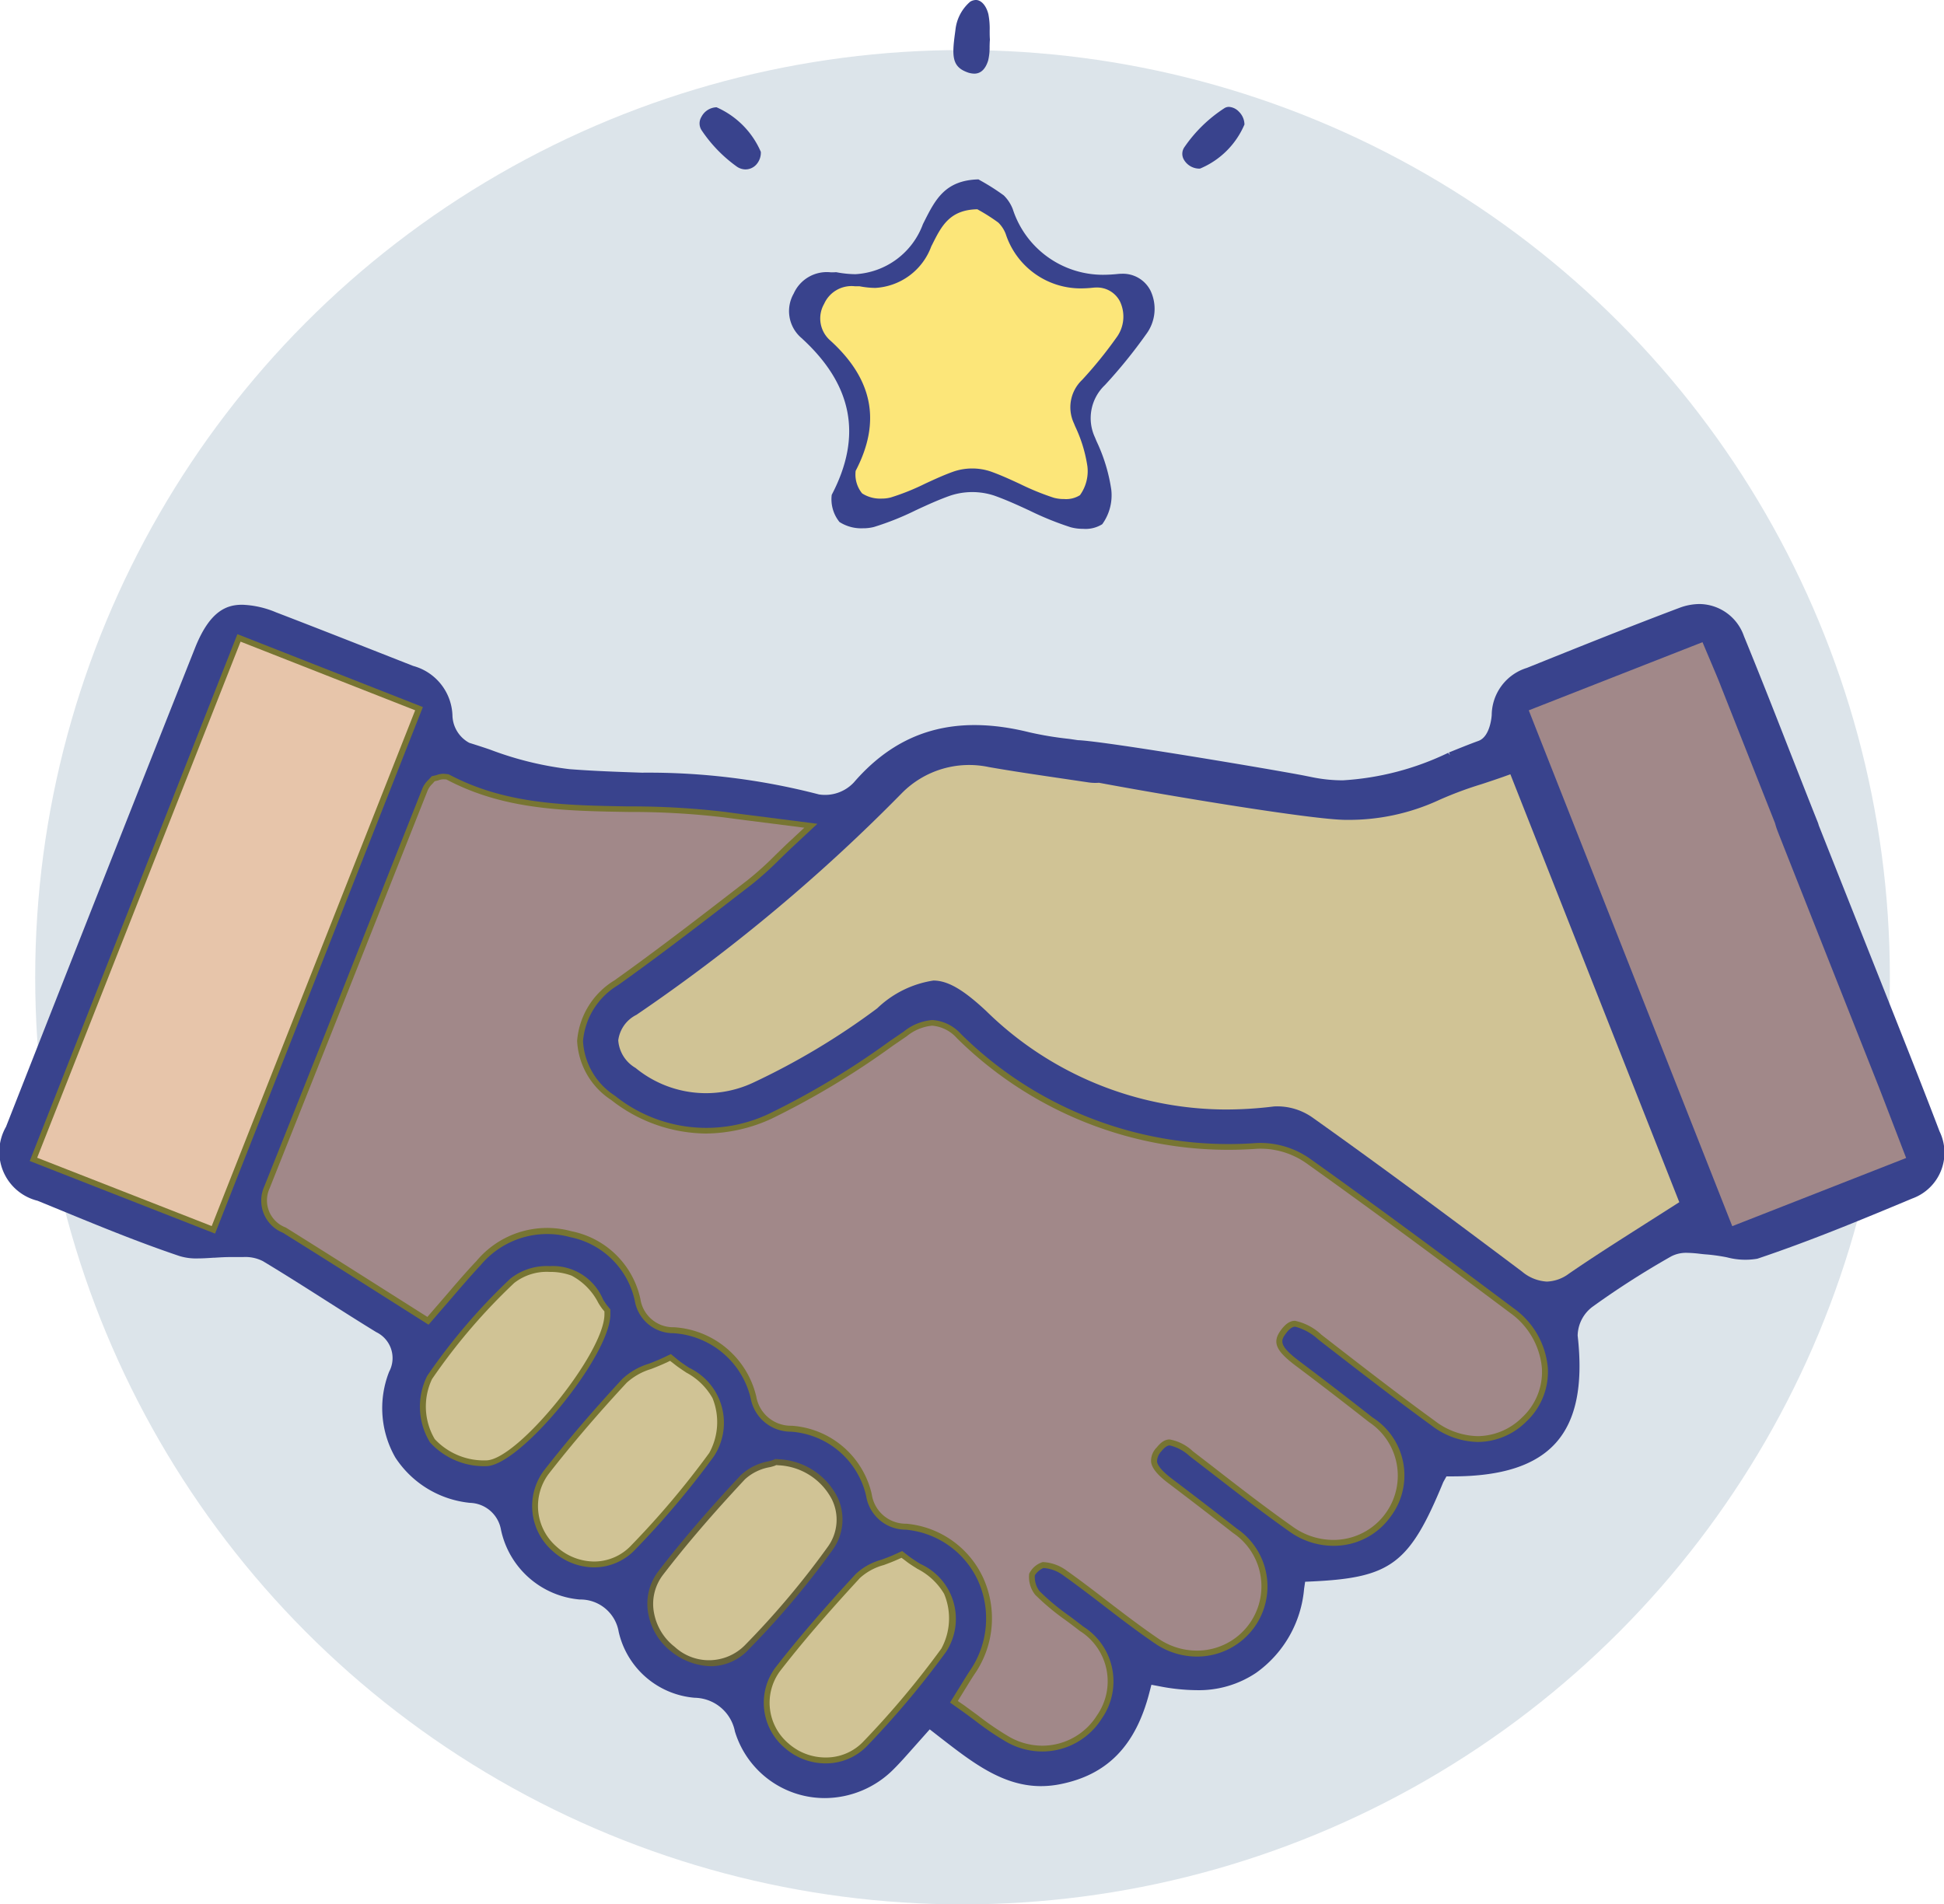 <svg xmlns="http://www.w3.org/2000/svg" width="83.853" height="82.159" viewBox="0 0 83.853 82.159">
  <g id="Group_10570" data-name="Group 10570" transform="translate(-762.621 -1139.917)">
    <circle id="Ellipse_20" data-name="Ellipse 20" cx="40" cy="40" r="40" transform="translate(764.139 1142.076)" fill="#dce4ea"/>
    <g id="Group_954" data-name="Group 954" transform="translate(-3156.676 -3204.199)">
      <path id="Path_910" data-name="Path 910" d="M3966.018,4366.931a1.973,1.973,0,0,1-.543-.07,13.217,13.217,0,0,1-1.771-.718c-.49-.227-1-.461-1.525-.647a3.022,3.022,0,0,0-1.886,0c-.515.181-1.012.41-1.493.633a12.106,12.106,0,0,1-1.8.72,1.838,1.838,0,0,1-.481.058,1.739,1.739,0,0,1-1.011-.27,1.56,1.56,0,0,1-.335-1.173c1.341-2.563.894-4.794-1.366-6.82a1.524,1.524,0,0,1-.274-1.863,1.561,1.561,0,0,1,1.593-.917l.126,0,.116-.005a4.526,4.526,0,0,0,.827.086,3.3,3.3,0,0,0,2.912-2.16l.047-.094c.487-.967.909-1.8,2.349-1.836l.091.053a9.625,9.625,0,0,1,1,.638,1.679,1.679,0,0,1,.389.594,4.09,4.09,0,0,0,3.886,2.831,6.253,6.253,0,0,0,.639-.035,1.815,1.815,0,0,1,.19-.01,1.333,1.333,0,0,1,1.223.725,1.831,1.831,0,0,1-.189,1.89,21.816,21.816,0,0,1-1.774,2.187,1.965,1.965,0,0,0-.432,2.256l.069.167a7.405,7.405,0,0,1,.635,2.08,2.131,2.131,0,0,1-.388,1.5A1.353,1.353,0,0,1,3966.018,4366.931Z" fill="#39438d"/>
      <path id="Path_911" data-name="Path 911" d="M3965.2,4365.646a1.653,1.653,0,0,1-.451-.057,11.129,11.129,0,0,1-1.468-.6c-.407-.188-.828-.383-1.266-.537a2.508,2.508,0,0,0-1.564,0c-.428.15-.84.341-1.239.525a10.092,10.092,0,0,1-1.491.6,1.521,1.521,0,0,1-.4.049,1.432,1.432,0,0,1-.838-.225,1.293,1.293,0,0,1-.278-.972c1.112-2.126.741-3.977-1.133-5.658a1.261,1.261,0,0,1-.227-1.545,1.294,1.294,0,0,1,1.321-.761l.1,0,.1,0a3.746,3.746,0,0,0,.686.072,2.733,2.733,0,0,0,2.415-1.792l.04-.078c.4-.8.753-1.5,1.948-1.523l.076.044a8.018,8.018,0,0,1,.825.529,1.371,1.371,0,0,1,.322.492,3.4,3.4,0,0,0,3.225,2.349,5.213,5.213,0,0,0,.53-.029,1.436,1.436,0,0,1,.157-.009,1.108,1.108,0,0,1,1.015.6,1.52,1.52,0,0,1-.157,1.568,18.17,18.17,0,0,1-1.471,1.814,1.629,1.629,0,0,0-.359,1.872l.057.139a6.087,6.087,0,0,1,.527,1.725,1.772,1.772,0,0,1-.322,1.241A1.122,1.122,0,0,1,3965.2,4365.646Z" fill="#fce679"/>
      <path id="Path_912" data-name="Path 912" d="M3971.043,4351.391a.773.773,0,0,1-.682-.391.5.5,0,0,1,.03-.543,6.13,6.13,0,0,1,1.714-1.67.358.358,0,0,1,.2-.06.643.643,0,0,1,.432.208.788.788,0,0,1,.239.551,3.575,3.575,0,0,1-1.908,1.9Z" fill="#39438d"/>
      <path id="Path_913" data-name="Path 913" d="M3951.452,4351.425a.668.668,0,0,1-.386-.131,6.093,6.093,0,0,1-1.514-1.571.541.541,0,0,1,0-.565.762.762,0,0,1,.653-.414,3.7,3.7,0,0,1,1.91,1.924.768.768,0,0,1-.206.559A.633.633,0,0,1,3951.452,4351.425Z" fill="#39438d"/>
      <path id="Path_914" data-name="Path 914" d="M3961.324,4347.293a.918.918,0,0,1-.325-.067c-.635-.241-.643-.694-.51-1.669l.022-.167a1.856,1.856,0,0,1,.64-1.205.507.507,0,0,1,.239-.07c.233,0,.451.248.541.617a3.281,3.281,0,0,1,.055.7c0,.134,0,.268.011.4-.008.051-.011.171-.014.291a2.375,2.375,0,0,1-.062.6C3961.806,4347.1,3961.6,4347.293,3961.324,4347.293Z" fill="#39438d"/>
      <path id="Path_915" data-name="Path 915" d="M4002.957,4392.924c-.606-1.594-1.245-3.206-1.862-4.765l-.079-.2c-.287-.724-2.582-6.5-3.264-8.224-.015-.047-.025-.091-.046-.142-.405-1.012-.8-2.028-1.2-3.042l-.049-.125c-.705-1.806-1.3-3.311-1.936-4.864a2.052,2.052,0,0,0-1.919-1.387,2.491,2.491,0,0,0-.862.164c-2.183.822-4.42,1.722-6.583,2.592a2.149,2.149,0,0,0-1.516,2.03c0,.009-.05.928-.57,1.118-.429.156-.859.332-1.276.5l.048.116-.081-.1a12.091,12.091,0,0,1-4.545,1.186,6.6,6.6,0,0,1-1.266-.124l-.339-.068c-.983-.2-8.649-1.5-9.815-1.54-.138-.018-.277-.042-.412-.059a14.515,14.515,0,0,1-1.677-.279c-3.189-.791-5.633-.093-7.58,2.16a1.7,1.7,0,0,1-1.507.518,29.234,29.234,0,0,0-7.637-.938c-1.024-.035-2.081-.071-3.121-.152a14.43,14.43,0,0,1-3.411-.837l-.041-.015c-.292-.1-.582-.193-.873-.284a1.383,1.383,0,0,1-.724-1.156,2.293,2.293,0,0,0-1.694-2.161l-.946-.372c-1.63-.642-3.315-1.305-4.978-1.944a4.109,4.109,0,0,0-1.446-.324c-.643,0-1.388.222-2.04,1.862-2.443,6.155-5.11,12.913-8.154,20.66a2.173,2.173,0,0,0,1.362,3.191l1,.41c1.662.684,3.381,1.39,5.13,1.978a2.444,2.444,0,0,0,.777.1c.221,0,.448-.015.677-.03l.042,0c.229-.015.464-.029.687-.029l.22,0,.335,0a1.655,1.655,0,0,1,.852.177c.9.541,1.8,1.113,2.668,1.666l.052.033c.708.45,1.44.917,2.169,1.363a1.243,1.243,0,0,1,.555,1.708,4.289,4.289,0,0,0,.267,3.7,4.354,4.354,0,0,0,3.219,1.957,1.4,1.4,0,0,1,1.337,1.154,3.808,3.808,0,0,0,3.4,3.016,1.673,1.673,0,0,1,1.68,1.4,3.673,3.673,0,0,0,3.273,2.839,1.8,1.8,0,0,1,1.739,1.453,4.048,4.048,0,0,0,3.884,2.875,4.2,4.2,0,0,0,2.968-1.252c.282-.281.548-.585.828-.9l.723-.813.473.368c1.38,1.07,2.684,2.081,4.326,2.081a4.258,4.258,0,0,0,.847-.087c2.022-.407,3.238-1.662,3.828-3.946l.088-.34.345.065a8.591,8.591,0,0,0,1.6.168,4.428,4.428,0,0,0,2.571-.747,4.971,4.971,0,0,0,2.07-3.624l.045-.306.309-.014c3.4-.162,4.2-.765,5.651-4.288l.136-.244h.261c2.131,0,3.59-.474,4.461-1.45s1.18-2.491.937-4.627a1.592,1.592,0,0,1,.668-1.26,36.826,36.826,0,0,1,3.372-2.157,1.4,1.4,0,0,1,.685-.15,5.4,5.4,0,0,1,.572.044c.1.011.2.022.3.028a7.89,7.89,0,0,1,.849.123,3.066,3.066,0,0,0,1.305.059c2.2-.739,4.333-1.615,6.686-2.6A2.1,2.1,0,0,0,4002.957,4392.924Z" fill="#39438d"/>
      <path id="Path_916" data-name="Path 916" d="M3990.106,4397.017c-1.038.661-2.113,1.344-3.136,2.048a1.682,1.682,0,0,1-.951.341,1.815,1.815,0,0,1-1.072-.433c-2.864-2.15-5.934-4.439-8.994-6.614a2.643,2.643,0,0,0-1.7-.509,16.868,16.868,0,0,1-2.08.132,14.808,14.808,0,0,1-10.334-4.246c-1-.935-1.665-1.317-2.282-1.317a4.466,4.466,0,0,0-2.424,1.2,30.731,30.731,0,0,1-5.382,3.221,4.789,4.789,0,0,1-5.041-.652,1.5,1.5,0,0,1-.745-1.19,1.432,1.432,0,0,1,.784-1.1,75.674,75.674,0,0,0,11.453-9.569,4.079,4.079,0,0,1,3.75-1.12c1.011.177,2.041.328,3.037.475l1.23.182a2.047,2.047,0,0,0,.481.02c3.064.573,9.256,1.6,10.642,1.6a9.255,9.255,0,0,0,4.024-.854,15.884,15.884,0,0,1,1.815-.679l.139-.045c.254-.085.516-.171.785-.266l.341-.122,7.286,18.461Z" fill="#d0c395"/>
      <path id="Path_917" data-name="Path 917" d="M3994.016,4397.015l-8.777-22.254,7.494-2.94.408.965c.149.353.281.661.4.973l2.321,5.87a3.3,3.3,0,0,0,.118.361c.345.887,4.367,11.041,4.367,11.041.207.532.976,2.538,1.17,3.043Z" fill="#a18889"/>
      <path id="Path_918" data-name="Path 918" d="M3954.912,4420.192a2.663,2.663,0,0,1-1.764-.668,2.546,2.546,0,0,1-.409-3.459c.961-1.237,2.064-2.521,3.468-4.041a2.6,2.6,0,0,1,1.1-.615c.19-.07.371-.135.56-.221l.343-.157.3.232c.137.1.295.207.449.3l.033.022a2.6,2.6,0,0,1,1.109,3.8,38.216,38.216,0,0,1-3.364,4.014A2.467,2.467,0,0,1,3954.912,4420.192Z" fill="#777532"/>
      <path id="Path_919" data-name="Path 919" d="M3958.181,4411.322l-.207.094c-.2.088-.386.157-.553.219a2.484,2.484,0,0,0-1.03.558c-1.4,1.516-2.5,2.794-3.454,4.026a2.3,2.3,0,0,0,.377,3.118,2.408,2.408,0,0,0,1.6.6,2.217,2.217,0,0,0,1.643-.708,38.026,38.026,0,0,0,3.343-3.987,2.727,2.727,0,0,0,.119-2.367,2.828,2.828,0,0,0-1.153-1.077l-.038-.025c-.158-.1-.322-.2-.467-.318Z" fill="#d0c395"/>
      <path id="Path_920" data-name="Path 920" d="M3964.256,4419.679a3.145,3.145,0,0,1-1.524-.4,12.393,12.393,0,0,1-1.363-.922c-.213-.16-.409-.305-.612-.45l-.481-.339.5-.807c.127-.207.239-.389.356-.566a3.978,3.978,0,0,0,.344-3.9,3.811,3.811,0,0,0-3.113-2.186,1.727,1.727,0,0,1-1.706-1.456,3.575,3.575,0,0,0-3.241-2.771,1.758,1.758,0,0,1-1.738-1.439,3.659,3.659,0,0,0-3.34-2.81,1.68,1.68,0,0,1-1.66-1.4,3.566,3.566,0,0,0-2.787-2.744,3.735,3.735,0,0,0-3.854,1.2c-.44.471-.871.974-1.288,1.461l-.966,1.116-2.143-1.358c-1.418-.9-2.778-1.759-4.145-2.611a1.493,1.493,0,0,1-.8-1.992q2.213-5.528,4.4-11.066l2.423-6.111a1.059,1.059,0,0,1,.249-.357l.154-.167.2-.047a.905.905,0,0,1,.309-.06l.214.022.108.055c2.4,1.247,4.956,1.288,7.661,1.332a34.157,34.157,0,0,1,4.162.237c.46.064.921.123,1.443.188l2.536.325-.975.908c-.232.216-.441.419-.637.609l-.023.023a14,14,0,0,1-1.2,1.08l-.344.265c-1.664,1.287-3.551,2.745-5.43,4.083a3.121,3.121,0,0,0-1.5,2.409,3,3,0,0,0,1.373,2.352,6.3,6.3,0,0,0,6.647.782,34.508,34.508,0,0,0,5.206-3.132l.606-.413a2.235,2.235,0,0,1,1.232-.5,1.818,1.818,0,0,1,1.236.6,16.412,16.412,0,0,0,12.76,4.706,3.73,3.73,0,0,1,2.256.647c3.089,2.2,6.065,4.413,8.821,6.479a3.525,3.525,0,0,1,1.479,2.572,2.937,2.937,0,0,1-.931,2.323,2.994,2.994,0,0,1-2.082.877,3.389,3.389,0,0,1-2-.708c-1.59-1.156-3.163-2.376-4.684-3.555l-.209-.163a2.355,2.355,0,0,0-.989-.548c-.046,0-.185,0-.4.29-.234.312-.321.522.588,1.206,1.007.756,2.038,1.55,3.153,2.425a2.959,2.959,0,0,1,.736,4.323,3,3,0,0,1-2.431,1.209,3.251,3.251,0,0,1-1.874-.6c-1.215-.856-2.4-1.78-3.553-2.673l-.779-.6a1.89,1.89,0,0,0-.849-.457c-.041,0-.165,0-.364.251a.659.659,0,0,0-.189.442c.025.191.251.448.674.767.847.639,1.752,1.336,2.77,2.129a3.017,3.017,0,0,1,.77,4.232,3.047,3.047,0,0,1-2.494,1.288,3.2,3.2,0,0,1-1.8-.56c-.759-.517-1.493-1.079-2.2-1.623-.634-.488-1.189-.911-1.762-1.318a1.592,1.592,0,0,0-.859-.319.845.845,0,0,0-.368.312.994.994,0,0,0,.2.684,9.991,9.991,0,0,0,1.287,1.071l.057.042c.183.138.366.275.545.416a2.8,2.8,0,0,1,.8,3.965A3.038,3.038,0,0,1,3964.256,4419.679Z" fill="#777532"/>
      <path id="Path_921" data-name="Path 921" d="M3960.612,4417.5l.29.2c.2.147.4.293.594.436a12.415,12.415,0,0,0,1.357.922,2.893,2.893,0,0,0,1.4.371,2.789,2.789,0,0,0,2.367-1.317,2.567,2.567,0,0,0-.749-3.636c-.177-.14-.358-.276-.54-.411l-.056-.041a10.361,10.361,0,0,1-1.32-1.1,1.226,1.226,0,0,1-.264-.917.961.961,0,0,1,.584-.5h0a1.855,1.855,0,0,1,1.027.365c.576.408,1.134.834,1.75,1.309.725.555,1.457,1.116,2.21,1.628a2.943,2.943,0,0,0,1.655.517,2.774,2.774,0,0,0,1.569-5.073c-1.015-.792-1.92-1.488-2.765-2.127-.31-.232-.727-.583-.772-.935a.807.807,0,0,1,.242-.628c.245-.31.436-.346.559-.346a1.955,1.955,0,0,1,1,.51l.78.6c1.148.892,2.333,1.813,3.544,2.665a3.005,3.005,0,0,0,1.73.559,2.772,2.772,0,0,0,1.541-5.085c-1.113-.875-2.144-1.667-3.15-2.423-.883-.663-1.032-1.027-.638-1.556.261-.349.468-.389.6-.389a2.361,2.361,0,0,1,1.138.6l.213.165c1.52,1.178,3.092,2.4,4.678,3.55a3.14,3.14,0,0,0,1.857.661,2.75,2.75,0,0,0,1.91-.808,2.682,2.682,0,0,0,.853-2.126,3.285,3.285,0,0,0-1.379-2.389c-2.755-2.063-5.73-4.277-8.816-6.475a3.441,3.441,0,0,0-2.094-.6,16.648,16.648,0,0,1-12.949-4.775,1.6,1.6,0,0,0-1.064-.535,2.033,2.033,0,0,0-1.092.453l-.6.411a34.834,34.834,0,0,1-5.249,3.156,6.91,6.91,0,0,1-2.826.633,6.694,6.694,0,0,1-4.073-1.445,3.231,3.231,0,0,1-1.473-2.554,3.362,3.362,0,0,1,1.61-2.609c1.874-1.335,3.759-2.792,5.422-4.077l.343-.266a13.624,13.624,0,0,0,1.17-1.056l.029-.029c.2-.191.407-.4.641-.613l.584-.545-2.007-.256c-.523-.066-.984-.125-1.446-.188a33.837,33.837,0,0,0-4.109-.235c-2.757-.044-5.34-.086-7.793-1.359l-.084-.044-.13-.006a.688.688,0,0,0-.232.05l-.142.033-.1.112a.863.863,0,0,0-.2.278l-2.423,6.111q-2.193,5.536-4.4,11.068a1.248,1.248,0,0,0,.7,1.685c1.367.853,2.729,1.715,4.147,2.614l1.961,1.242.825-.953c.418-.488.85-.994,1.3-1.468a3.968,3.968,0,0,1,4.095-1.274,3.8,3.8,0,0,1,2.969,2.926,1.43,1.43,0,0,0,1.447,1.215,3.889,3.889,0,0,1,3.551,2.991,1.515,1.515,0,0,0,1.529,1.258,3.808,3.808,0,0,1,3.451,2.952,1.484,1.484,0,0,0,1.493,1.275,4.052,4.052,0,0,1,3.311,2.329,4.226,4.226,0,0,1-.361,4.148c-.117.175-.228.353-.353.558Z" fill="#a18889"/>
      <path id="Path_922" data-name="Path 922" d="M3949.958,4416a2.841,2.841,0,0,1-1.709-.635,2.657,2.657,0,0,1-.983-1.6,2.309,2.309,0,0,1,.431-1.864c.992-1.293,2.154-2.647,3.55-4.141a2.374,2.374,0,0,1,1.2-.6l.057-.015a.655.655,0,0,0,.107-.031l.135-.055.148.012a2.993,2.993,0,0,1,2.515,1.614,2.233,2.233,0,0,1-.194,2.291,36.4,36.4,0,0,1-3.612,4.288A2.238,2.238,0,0,1,3949.958,4416Z" fill="#666239"/>
      <path id="Path_923" data-name="Path 923" d="M3952.782,4407.323l-.081.034c-.036.014-.084.026-.138.041l-.057.014a2.125,2.125,0,0,0-1.075.523c-1.392,1.489-2.549,2.838-3.536,4.124a2.059,2.059,0,0,0-.383,1.664,2.4,2.4,0,0,0,.89,1.443,2.179,2.179,0,0,0,3.018-.065,36.111,36.111,0,0,0,3.587-4.258,1.989,1.989,0,0,0,.173-2.04,2.74,2.74,0,0,0-2.31-1.472Z" fill="#d0c395"/>
      <path id="Path_924" data-name="Path 924" d="M3944.922,4411.736a2.691,2.691,0,0,1-1.788-.706,2.569,2.569,0,0,1-.381-3.464c1.006-1.29,2.113-2.585,3.387-3.959a2.889,2.889,0,0,1,1.148-.658c.179-.069.381-.148.59-.246h0l.356-.169.3.246c.143.116.306.224.464.329l.028.018a2.628,2.628,0,0,1,1.063,3.819,37.108,37.108,0,0,1-3.378,4.006A2.447,2.447,0,0,1,3944.922,4411.736Z" fill="#777532"/>
      <path id="Path_925" data-name="Path 925" d="M3948.2,4402.826l-.212.1c-.218.1-.425.182-.608.253a2.715,2.715,0,0,0-1.055.595c-1.268,1.369-2.372,2.659-3.373,3.944a2.319,2.319,0,0,0,.352,3.124,2.435,2.435,0,0,0,1.62.641,2.2,2.2,0,0,0,1.611-.707,36.97,36.97,0,0,0,3.355-3.978,2.751,2.751,0,0,0,.14-2.365,2.816,2.816,0,0,0-1.129-1.1l-.035-.024c-.163-.108-.332-.219-.483-.342Z" fill="#d0c395"/>
      <path id="Path_926" data-name="Path 926" d="M3940.277,4407.369a3.153,3.153,0,0,1-2.434-1.028,2.959,2.959,0,0,1-.119-2.867,25.791,25.791,0,0,1,3.584-4.192,2.52,2.52,0,0,1,1.7-.543,2.348,2.348,0,0,1,2.3,1.435,2.817,2.817,0,0,0,.172.257l.145.176,0,.23C3945.592,4402.645,3941.747,4407.345,3940.277,4407.369Z" fill="#777532"/>
      <path id="Path_927" data-name="Path 927" d="M3943.006,4398.989a2.278,2.278,0,0,0-1.526.475,25.446,25.446,0,0,0-3.549,4.15,2.766,2.766,0,0,0,.119,2.588,2.9,2.9,0,0,0,2.225.917c1.353-.022,5.069-4.6,5.094-6.286l0-.138-.087-.106a2.694,2.694,0,0,1-.173-.256,2.727,2.727,0,0,0-1.16-1.185A2.645,2.645,0,0,0,3943.006,4398.989Z" fill="#d0c395"/>
      <path id="Path_928" data-name="Path 928" d="M3928.573,4397.336l-.116-.046-7.878-3.086.046-.116,8.912-22.613,8,3.145Z" fill="#777532"/>
      <path id="Path_929" data-name="Path 929" d="M3920.9,4394.063l7.529,2.948,8.776-22.252-7.531-2.961Z" fill="#e7c5aa"/>
    </g>
  </g>
</svg>
